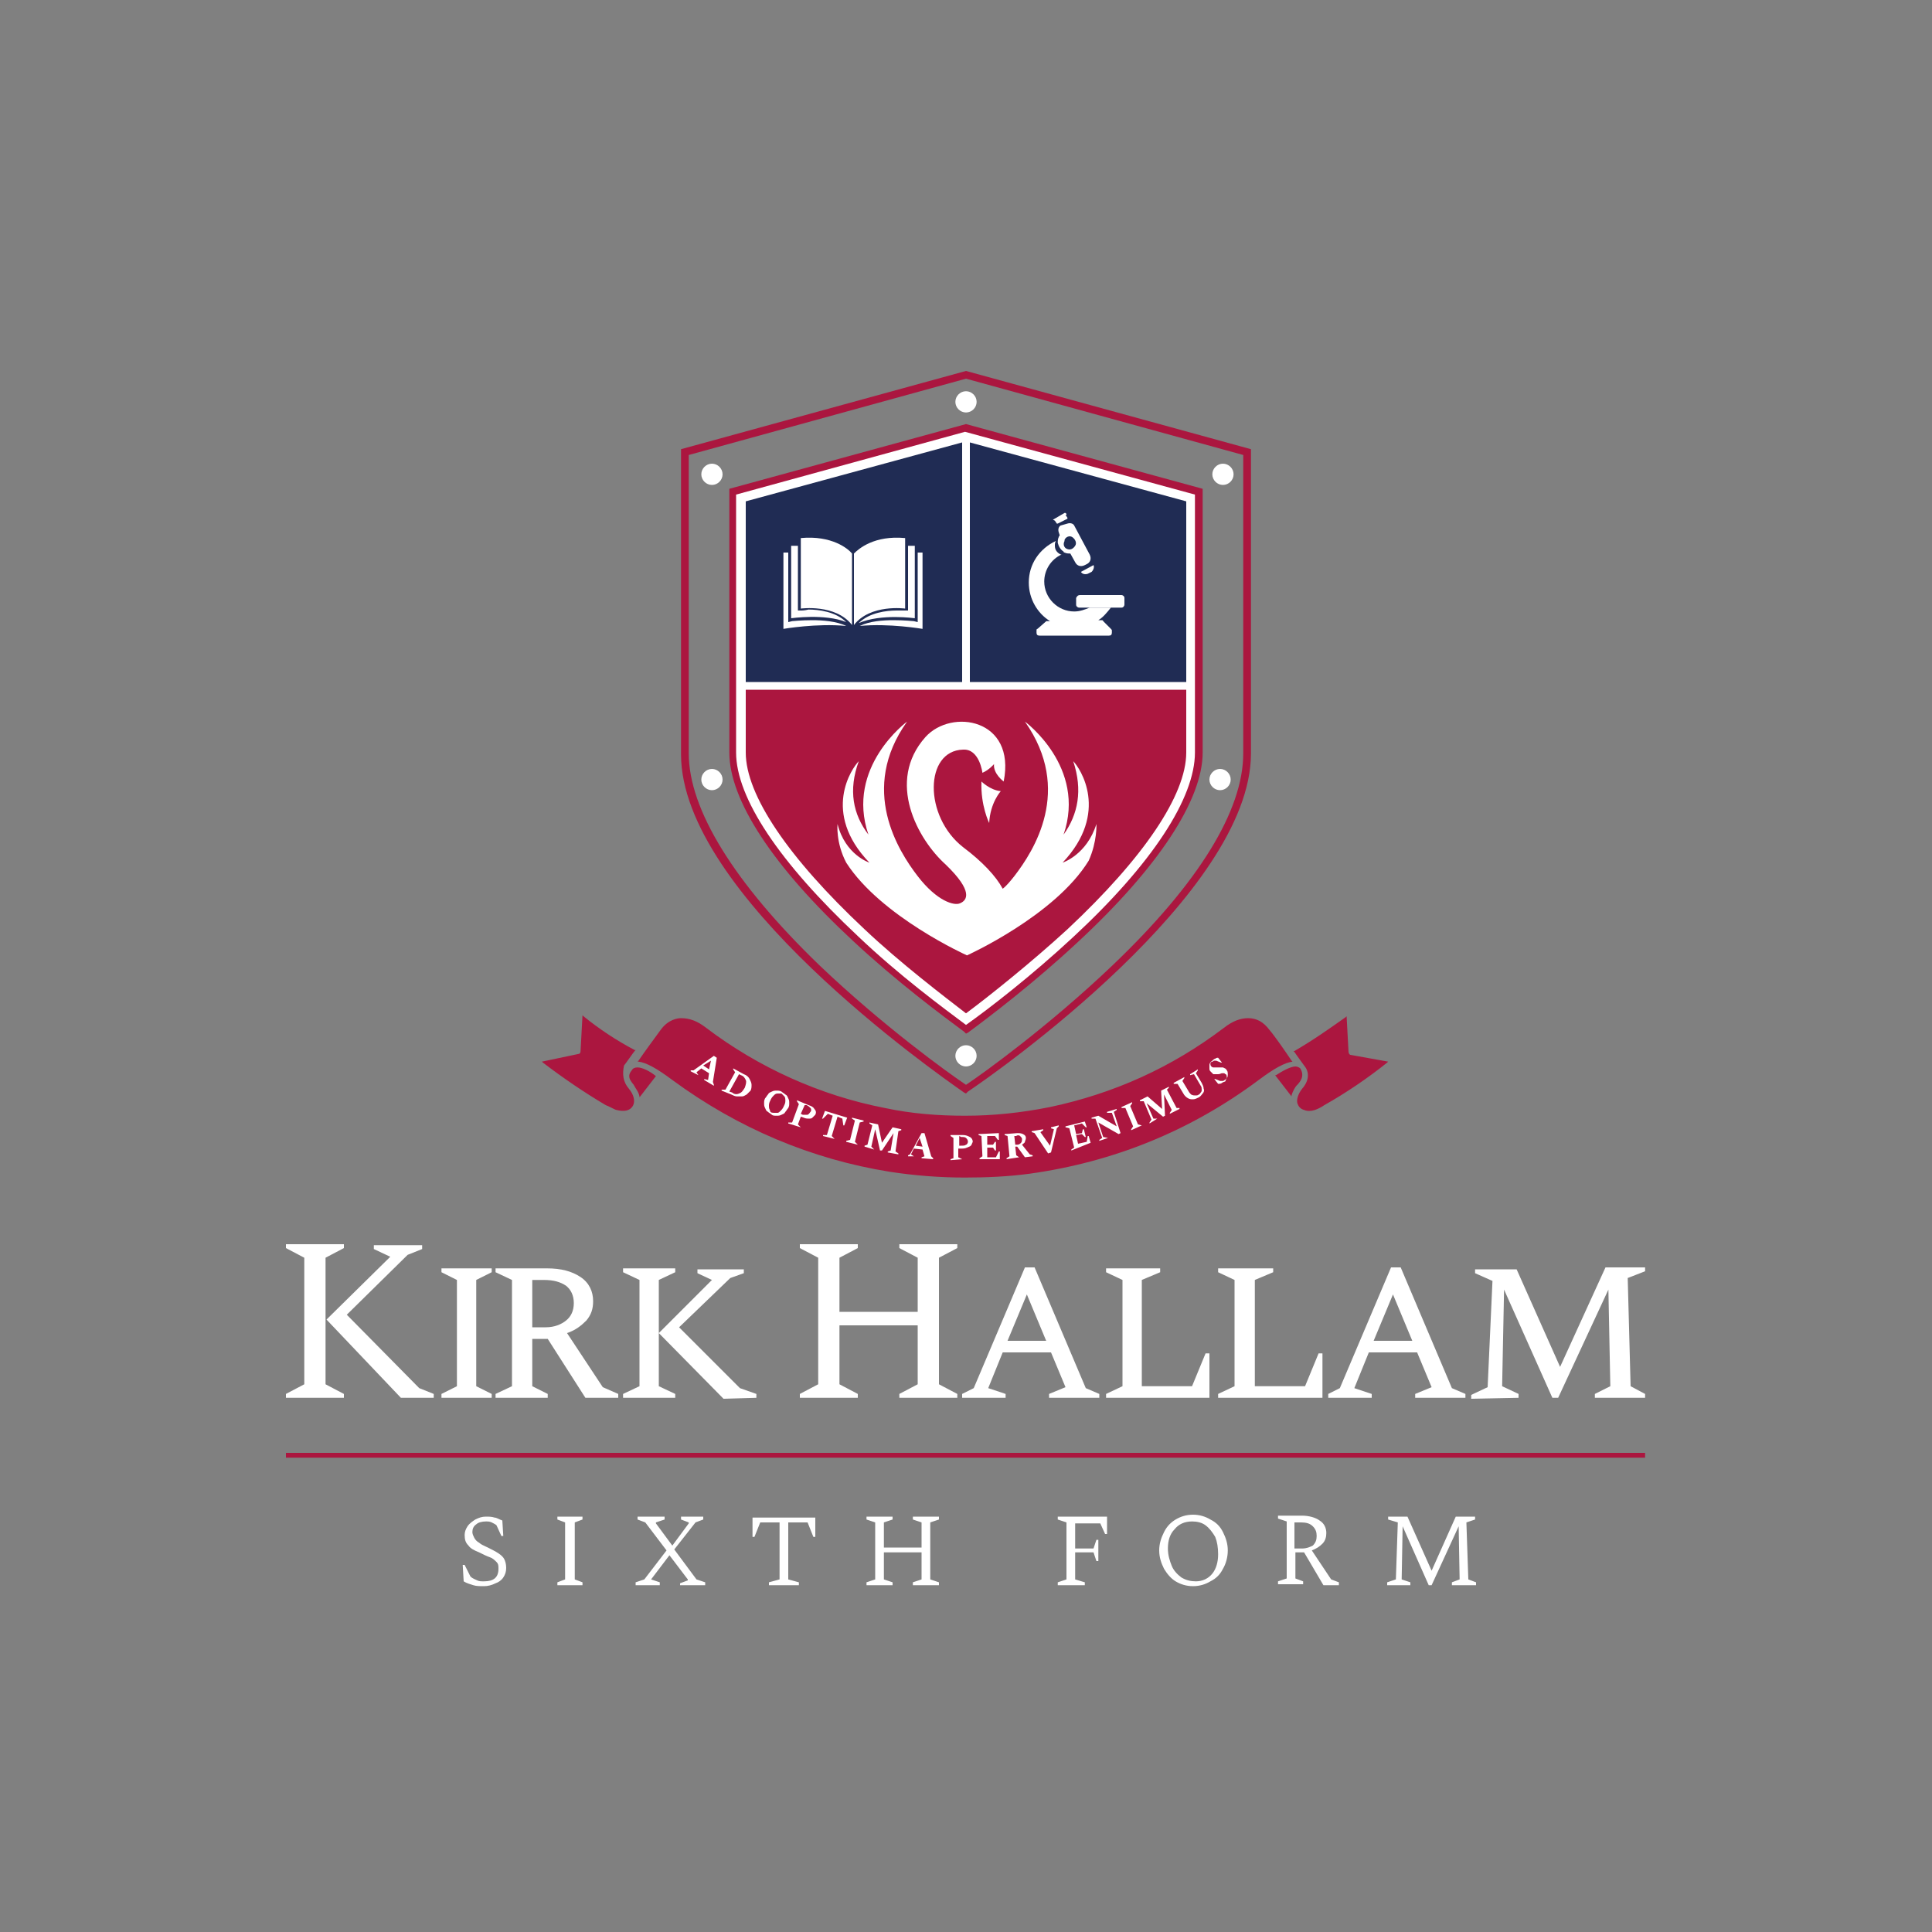 <?xml version="1.0" encoding="utf-8"?>
<!-- Generator: Adobe Illustrator 27.0.0, SVG Export Plug-In . SVG Version: 6.00 Build 0)  -->
<svg version="1.1" id="Layer_1" xmlns="http://www.w3.org/2000/svg" xmlns:xlink="http://www.w3.org/1999/xlink" x="0px" y="0px"
	 viewBox="0 0 200 200" style="enable-background:new 0 0 200 200;" xml:space="preserve">
<rect x="0" y="0" width="200" height="200" fill="#808080" stroke="none"/>
<style type="text/css">
	.st0{clip-path:url(#SVGID_00000110452593978295698820000007067822949328850321_);fill:#FFFFFF;}
	.st1{fill:#AB163F;}
	.st2{clip-path:url(#SVGID_00000034808618127293350250000000691925504963762105_);fill:#FFFFFF;}
	.st3{clip-path:url(#SVGID_00000044857297968482907010000017578694322896163247_);fill:#AB163F;}
	.st4{clip-path:url(#SVGID_00000168834613420867841850000006753508518733790092_);fill:#AB163F;}
	.st5{clip-path:url(#SVGID_00000159465212838521179420000009800758527670413194_);fill:#FFFFFF;}
	.st6{clip-path:url(#SVGID_00000150088453913560127470000001892561963228226471_);fill:#FFFFFF;}
	.st7{clip-path:url(#SVGID_00000090279940133023079620000002251128124898720181_);fill:#FFFFFF;}
	.st8{clip-path:url(#SVGID_00000107547776963608761960000002589754565802051498_);fill:#FFFFFF;}
	.st9{clip-path:url(#SVGID_00000099632925671123792910000018175725779827532717_);fill:#FFFFFF;}
	.st10{clip-path:url(#SVGID_00000091008212220482857240000008242144164421936541_);fill:#FFFFFF;}
	.st11{clip-path:url(#SVGID_00000000202720629705230120000015076139394582137491_);fill:#FFFFFF;}
	.st12{fill:#202C54;}
	.st13{clip-path:url(#SVGID_00000107574424350082396540000005001470839663944114_);fill:#AB163F;}
	.st14{clip-path:url(#SVGID_00000031197969044633371200000009271130347933912466_);fill:#FFFFFF;}
	.st15{clip-path:url(#SVGID_00000112625473933088979050000006906384398135597712_);fill:#FFFFFF;}
	.st16{clip-path:url(#SVGID_00000163766981267927972870000007685253462258317706_);fill:#FFFFFF;}
	.st17{clip-path:url(#SVGID_00000182488113293379802860000012096825740904118960_);fill:#FFFFFF;}
	.st18{clip-path:url(#SVGID_00000021105858264809075860000017223446596746591935_);fill:#FFFFFF;}
	.st19{clip-path:url(#SVGID_00000093173256414358788660000007172897903888330658_);fill:#FFFFFF;}
	.st20{clip-path:url(#SVGID_00000008865187786587476120000011848071615349554106_);fill:#FFFFFF;}
	.st21{clip-path:url(#SVGID_00000172409673198017749480000015347675490965649849_);fill:#AB163F;}
	.st22{clip-path:url(#SVGID_00000102507179081429261530000002821485187571769788_);fill:#FFFFFF;}
</style>
<g>
	<g>
		<defs>
			<rect id="SVGID_1_" x="-10.5" y="-10.5" width="221" height="221"/>
		</defs>
		<clipPath id="SVGID_00000167396859565579346380000014780082216036231059_">
			<use xlink:href="#SVGID_1_"  style="overflow:visible;"/>
		</clipPath>
		<path style="clip-path:url(#SVGID_00000167396859565579346380000014780082216036231059_);fill:#FFFFFF;" d="M52.1,163.3
			c0.2-0.3,0.3-0.6,0.3-1s-0.1-0.7-0.2-0.9c-0.1-0.2-0.3-0.4-0.6-0.6c-0.3-0.2-0.7-0.4-1.1-0.6c-0.4-0.2-0.7-0.3-0.9-0.5
			c-0.2-0.1-0.4-0.3-0.5-0.5s-0.2-0.4-0.2-0.6c0-0.3,0.1-0.6,0.4-0.8c0.2-0.2,0.6-0.3,1-0.3c0.2,0,0.4,0,0.6,0.1
			c0.2,0.1,0.4,0.2,0.5,0.3l0.5,1.1h0.2l-0.1-1.6c-0.3-0.1-0.6-0.3-0.8-0.3c-0.3-0.1-0.6-0.1-0.9-0.1c-0.4,0-0.7,0.1-1.1,0.3
			c-0.3,0.2-0.6,0.4-0.8,0.7s-0.3,0.6-0.3,0.9c0,0.5,0.1,0.8,0.4,1.1c0.2,0.3,0.6,0.5,1.1,0.7c0.4,0.2,0.8,0.4,1.1,0.5
			s0.5,0.3,0.7,0.5s0.2,0.4,0.2,0.7c0,0.9-0.5,1.3-1.5,1.3c-0.3,0-0.5,0-0.7-0.1s-0.5-0.2-0.7-0.4l-0.6-1.2h-0.2l0.1,1.7
			c0.3,0.2,0.7,0.3,1,0.4c0.3,0.1,0.7,0.1,1.1,0.1c0.4,0,0.8-0.1,1.2-0.3C51.6,163.8,51.9,163.6,52.1,163.3 M57.7,164.1h2.6v-0.3
			l-0.8-0.3v-5.9l0.8-0.3V157h-2.6v0.3l0.8,0.3v5.9l-0.8,0.3V164.1z M70.2,164.1H73v-0.3l-0.9-0.3l-2.3-3.1l2.2-2.8l0.8-0.3V157
			h-2.3v0.3l0.8,0.3v0.1l-1.7,2.3l-1.7-2.3v-0.1l0.9-0.3V157H66v0.3l0.8,0.3l2.2,2.9l-2.3,3l-0.9,0.3v0.3h2.5v-0.3l-0.9-0.3l0,0
			l1.9-2.5l1.9,2.5v0.1l-0.8,0.3v0.2H70.2z M84.2,159.1h0.2v-2h-6.5v2h0.2l0.6-1.5h2v5.9l-1.1,0.3v0.3h3.1v-0.3l-1.1-0.3v-5.9h2
			L84.2,159.1z M94.5,164.1h2.7v-0.3l-0.9-0.3v-5.9l0.9-0.3V157h-2.7v0.3l0.9,0.3v2.6h-3.9v-2.6l0.9-0.3V157h-2.7v0.3l0.9,0.3v5.9
			l-0.9,0.3v0.3h2.7v-0.3l-0.9-0.3v-2.8h3.9v2.8l-0.9,0.3V164.1z M114.4,158.8h0.2V157h-5.1v0.3l0.9,0.3v5.9l-0.9,0.3v0.3h2.8v-0.3
			l-1-0.3v-2.8h1.9l0.3,0.9h0.2v-2.2h-0.2l-0.3,0.9h-1.9v-2.6h2.6L114.4,158.8z M126.1,160.9c0,0.8-0.2,1.5-0.6,2
			c-0.4,0.5-1,0.8-1.7,0.8c-0.5,0-1-0.1-1.5-0.4c-0.4-0.3-0.8-0.7-1-1.2s-0.4-1.1-0.4-1.8c0-0.8,0.2-1.5,0.7-2
			c0.4-0.5,1-0.8,1.8-0.8c0.5,0,1,0.1,1.4,0.4c0.4,0.3,0.7,0.7,1,1.2C126,159.6,126.1,160.2,126.1,160.9 M126.6,162.4
			c0.3-0.5,0.5-1.2,0.5-1.9s-0.2-1.3-0.5-1.9c-0.3-0.6-0.7-1-1.3-1.3c-0.5-0.3-1.1-0.5-1.8-0.5s-1.3,0.2-1.8,0.5s-0.9,0.7-1.2,1.3
			s-0.5,1.2-0.5,1.9s0.2,1.3,0.5,1.9c0.3,0.5,0.7,1,1.2,1.3s1.1,0.5,1.8,0.5s1.3-0.2,1.8-0.5C125.9,163.4,126.3,163,126.6,162.4
			 M134.8,160.3H134v-2.7h0.7c0.5,0,0.9,0.1,1.2,0.4s0.4,0.6,0.4,1s-0.1,0.7-0.4,1C135.7,160.1,135.3,160.3,134.8,160.3 M137,164.1
			h1.6v-0.3l-0.8-0.3l-2-3c0.5-0.2,0.8-0.4,1.1-0.7s0.4-0.7,0.4-1.1c0-0.5-0.2-1-0.7-1.3c-0.4-0.3-1.1-0.5-1.8-0.5h-2.5v0.3l0.9,0.3
			v5.9l-0.9,0.3v0.3h2.6v-0.3l-0.8-0.3v-2.7h0.9L137,164.1z M150.3,164.1h2.5v-0.3l-0.8-0.3l-0.2-5.9l0.9-0.3V157h-2l-2.5,5.6
			l-2.5-5.6h-2v0.3l1,0.3l-0.2,5.9l-0.9,0.3v0.3h2.4v-0.3l-0.9-0.3l0.1-5.5l2.7,6.1h0.3l2.8-6.1l0.1,5.5l-0.8,0.3L150.3,164.1
			L150.3,164.1z"/>
	</g>
</g>
<rect x="29.6" y="150.4" class="st1" width="140.7" height="0.5"/>
<g>
	<g>
		<defs>
			<rect id="SVGID_00000162320821619694839040000009948414015838252966_" x="-10.5" y="-10.5" width="221" height="221"/>
		</defs>
		<clipPath id="SVGID_00000016793409636241815900000005816412289659002254_">
			<use xlink:href="#SVGID_00000162320821619694839040000009948414015838252966_"  style="overflow:visible;"/>
		</clipPath>
		<path style="clip-path:url(#SVGID_00000016793409636241815900000005816412289659002254_);fill:#FFFFFF;" d="M157.2,144.7v-0.4
			l-1.7-0.8l0.2-10l5,11.2h0.6l5.2-11.2l0.2,10l-1.6,0.8v0.4h5.2v-0.4l-1.5-0.8l-0.3-11.2l1.8-0.7v-0.4h-4.1l-4.7,10.3l-4.5-10.1
			h-4.3v0.4l1.8,0.8l-0.5,11l-1.7,0.8v0.4L157.2,144.7L157.2,144.7z M144.2,134l2,4.8h-4L144.2,134z M142,144.7v-0.4l-1.8-0.6
			l1.5-3.7h5l1.5,3.6l-1.7,0.7v0.4h5.2v-0.4l-1.4-0.6l-5.3-12.5h-1l-5.3,12.5l-1.2,0.6v0.4H142z M136.9,144.7v-4.6h-0.4l-1.4,3.4
			h-5.2v-11l1.9-0.8v-0.4h-5.7v0.4l1.7,0.8v11l-1.7,0.8v0.4L136.9,144.7L136.9,144.7z M125.2,144.7v-4.6h-0.4l-1.4,3.4h-5.2v-11
			l1.9-0.8v-0.4h-5.6v0.4l1.7,0.8v11l-1.7,0.8v0.4L125.2,144.7L125.2,144.7z M106.3,134l2,4.8h-4L106.3,134z M104.1,144.7v-0.4
			l-1.8-0.6l1.5-3.7h5l1.5,3.6l-1.7,0.7v0.4h5.2v-0.4l-1.4-0.6l-5.3-12.5h-1l-5.3,12.5l-1.2,0.6v0.4H104.1z M88.8,144.7v-0.4l-1.9-1
			v-6.1H95v6.1l-1.9,1v0.4h6v-0.4l-1.9-1v-13.1l1.9-1v-0.4h-6v0.4l1.9,1v5.6h-8.1v-5.6l1.9-1v-0.4h-6v0.4l1.9,1v13.1l-1.9,1v0.4
			H88.8z M78.3,144.7v-0.4l-1.7-0.6l-6.3-6.3l5.3-5.1l1.4-0.5v-0.4h-4.8v0.4l1.5,0.7l-5.5,5.5l6.7,6.8L78.3,144.7L78.3,144.7z
			 M69.9,144.7v-0.4l-1.7-0.8v-11l1.7-0.8v-0.4h-5.4v0.4l1.7,0.8v11l-1.7,0.8v0.4H69.9z M58.6,133.1c0.5,0.4,0.8,1,0.8,1.8
			s-0.3,1.4-0.8,1.8c-0.5,0.4-1.2,0.7-2.1,0.7h-1.4v-4.9h1.2C57.3,132.5,58,132.7,58.6,133.1 M56.7,144.7v-0.4l-1.6-0.8v-4.9h1.6
			l3.9,6.1H64v-0.4l-1.6-0.7l-3.7-5.6c0.9-0.3,1.5-0.8,2-1.3c0.5-0.6,0.7-1.2,0.7-2c0-1-0.4-1.9-1.3-2.5s-2-0.9-3.5-0.9h-5.3v0.4
			l1.7,0.8v11l-1.7,0.8v0.4L56.7,144.7L56.7,144.7z M50.9,144.7v-0.4l-1.6-0.8v-11l1.6-0.8v-0.4h-5.2v0.4l1.6,0.8v11l-1.6,0.8v0.4
			H50.9z M41.5,144.7h3.4v-0.4l-1.5-0.6l-7.5-7.6l6.3-6.2l1.5-0.6v-0.4h-5v0.4l1.7,0.8l-6.6,6.5L41.5,144.7z M35.6,144.7v-0.4
			l-1.9-1v-13.1l1.9-1v-0.4h-6v0.4l1.9,1v13.1l-1.9,1v0.4H35.6z"/>
	</g>
	<g>
		<defs>
			<rect id="SVGID_00000114764963739228613750000006740462350612392073_" x="-10.5" y="-10.5" width="221" height="221"/>
		</defs>
		<clipPath id="SVGID_00000155843334553191751680000002586879399885139606_">
			<use xlink:href="#SVGID_00000114764963739228613750000006740462350612392073_"  style="overflow:visible;"/>
		</clipPath>
		<path style="clip-path:url(#SVGID_00000155843334553191751680000002586879399885139606_);fill:#AB163F;" d="M71.3,47.1V78
			c0,5.8,4.7,13.4,13.5,21.9c6.6,6.3,13.4,11.2,15.2,12.4c1.8-1.2,8.6-6.1,15.2-12.4c8.9-8.5,13.5-16,13.5-21.9V47.1L100,39.2
			L71.3,47.1z M100,113.2l-0.2-0.1c-3-2.1-29.3-20.5-29.3-35V46.5l29.5-8.1l29.5,8.1V78c0,14.5-26.3,33-29.3,35L100,113.2z"/>
	</g>
	<g>
		<defs>
			<rect id="SVGID_00000034799283457792103780000015308078769479251379_" x="-10.5" y="-10.5" width="221" height="221"/>
		</defs>
		<clipPath id="SVGID_00000114051723691054378480000005889396367256769967_">
			<use xlink:href="#SVGID_00000034799283457792103780000015308078769479251379_"  style="overflow:visible;"/>
		</clipPath>
		<path style="clip-path:url(#SVGID_00000114051723691054378480000005889396367256769967_);fill:#AB163F;" d="M100,107l-0.2-0.2
			c-2.3-1.7-7-5.2-11.5-9.4C80,89.7,75.5,82.8,75.5,77.9V50.6l24.5-6.7l24.5,6.7v27.3c0,4.9-4.6,11.9-12.9,19.6
			c-4.5,4.2-9.1,7.7-11.4,9.4L100,107z"/>
	</g>
	<g>
		<defs>
			<rect id="SVGID_00000148624772973337429780000017026167487264256128_" x="-10.5" y="-10.5" width="221" height="221"/>
		</defs>
		<clipPath id="SVGID_00000075149177555238559920000012881853251847352209_">
			<use xlink:href="#SVGID_00000148624772973337429780000017026167487264256128_"  style="overflow:visible;"/>
		</clipPath>
		<path style="clip-path:url(#SVGID_00000075149177555238559920000012881853251847352209_);fill:#FFFFFF;" d="M76.2,51.2v26.7
			c0,4.7,4.5,11.4,12.6,19c4.3,4.1,8.8,7.4,11.2,9.2c2.4-1.7,6.8-5.1,11.1-9.1c8.2-7.6,12.6-14.4,12.6-19.1V51.2l-23.8-6.5
			L76.2,51.2z"/>
	</g>
	<g>
		<defs>
			<rect id="SVGID_00000160186354650387961290000012997158852277958292_" x="-10.5" y="-10.5" width="221" height="221"/>
		</defs>
		<clipPath id="SVGID_00000065066019849443864820000004836514520676446603_">
			<use xlink:href="#SVGID_00000160186354650387961290000012997158852277958292_"  style="overflow:visible;"/>
		</clipPath>
		<path style="clip-path:url(#SVGID_00000065066019849443864820000004836514520676446603_);fill:#FFFFFF;" d="M100,42.7
			c0.6,0,1.1-0.5,1.1-1.1s-0.5-1.1-1.1-1.1s-1.1,0.5-1.1,1.1S99.4,42.7,100,42.7"/>
	</g>
	<g>
		<defs>
			<rect id="SVGID_00000011029389190340732210000014825477122957591682_" x="-10.5" y="-10.5" width="221" height="221"/>
		</defs>
		<clipPath id="SVGID_00000106118544321859646240000004456649284231519123_">
			<use xlink:href="#SVGID_00000011029389190340732210000014825477122957591682_"  style="overflow:visible;"/>
		</clipPath>
		<path style="clip-path:url(#SVGID_00000106118544321859646240000004456649284231519123_);fill:#FFFFFF;" d="M126.6,50.2
			c0.6,0,1.1-0.5,1.1-1.1s-0.5-1.1-1.1-1.1s-1.1,0.5-1.1,1.1S126,50.2,126.6,50.2"/>
	</g>
	<g>
		<defs>
			<rect id="SVGID_00000081613368021085261840000017642167017122273193_" x="-10.5" y="-10.5" width="221" height="221"/>
		</defs>
		<clipPath id="SVGID_00000061447445038525515160000001094833516601713076_">
			<use xlink:href="#SVGID_00000081613368021085261840000017642167017122273193_"  style="overflow:visible;"/>
		</clipPath>
		<path style="clip-path:url(#SVGID_00000061447445038525515160000001094833516601713076_);fill:#FFFFFF;" d="M73.7,50.2
			c0.6,0,1.1-0.5,1.1-1.1S74.3,48,73.7,48s-1.1,0.5-1.1,1.1S73.1,50.2,73.7,50.2"/>
	</g>
	<g>
		<defs>
			<rect id="SVGID_00000029003821272465630960000012519747649125922992_" x="-10.5" y="-10.5" width="221" height="221"/>
		</defs>
		<clipPath id="SVGID_00000026845963087152461640000002462627346097282200_">
			<use xlink:href="#SVGID_00000029003821272465630960000012519747649125922992_"  style="overflow:visible;"/>
		</clipPath>
		<path style="clip-path:url(#SVGID_00000026845963087152461640000002462627346097282200_);fill:#FFFFFF;" d="M100,110.4
			c0.6,0,1.1-0.5,1.1-1.1s-0.5-1.1-1.1-1.1s-1.1,0.5-1.1,1.1S99.4,110.4,100,110.4"/>
	</g>
	<g>
		<defs>
			<rect id="SVGID_00000121243978793868376430000010592476773170036408_" x="-10.5" y="-10.5" width="221" height="221"/>
		</defs>
		<clipPath id="SVGID_00000177447613407240631980000007720386597281757622_">
			<use xlink:href="#SVGID_00000121243978793868376430000010592476773170036408_"  style="overflow:visible;"/>
		</clipPath>
		<path style="clip-path:url(#SVGID_00000177447613407240631980000007720386597281757622_);fill:#FFFFFF;" d="M126.3,81.8
			c0.6,0,1.1-0.5,1.1-1.1s-0.5-1.1-1.1-1.1s-1.1,0.5-1.1,1.1S125.7,81.8,126.3,81.8"/>
	</g>
	<g>
		<defs>
			<rect id="SVGID_00000110472391014176737840000004484974328831652796_" x="-10.5" y="-10.5" width="221" height="221"/>
		</defs>
		<clipPath id="SVGID_00000140717779601447616520000001861946785018930351_">
			<use xlink:href="#SVGID_00000110472391014176737840000004484974328831652796_"  style="overflow:visible;"/>
		</clipPath>
		<path style="clip-path:url(#SVGID_00000140717779601447616520000001861946785018930351_);fill:#FFFFFF;" d="M73.7,81.8
			c0.6,0,1.1-0.5,1.1-1.1s-0.5-1.1-1.1-1.1s-1.1,0.5-1.1,1.1S73.1,81.8,73.7,81.8"/>
	</g>
</g>
<polygon class="st12" points="122.8,70.6 122.8,51.9 100.4,45.8 100.4,70.6 "/>
<polygon class="st12" points="99.6,45.8 77.2,51.9 77.2,70.6 99.6,70.6 "/>
<g>
	<g>
		<defs>
			<rect id="SVGID_00000101808266214310958090000008979696948965678210_" x="-10.5" y="-10.5" width="221" height="221"/>
		</defs>
		<clipPath id="SVGID_00000055709059751323937740000015968299193590383801_">
			<use xlink:href="#SVGID_00000101808266214310958090000008979696948965678210_"  style="overflow:visible;"/>
		</clipPath>
		<path style="clip-path:url(#SVGID_00000055709059751323937740000015968299193590383801_);fill:#AB163F;" d="M77.2,75.5L77.2,75.5
			v2.4c0,4.4,4.4,10.9,12.3,18.3c3.7,3.5,8.3,7,10.5,8.7c2.3-1.7,6.8-5.3,10.5-8.7c7.9-7.4,12.3-13.9,12.3-18.3v-2.4l0,0v-4.1H77.2
			V75.5z"/>
	</g>
	<g>
		<defs>
			<rect id="SVGID_00000132785485593033940470000017003994151765188741_" x="-10.5" y="-10.5" width="221" height="221"/>
		</defs>
		<clipPath id="SVGID_00000090291901388600077430000015647020569614743426_">
			<use xlink:href="#SVGID_00000132785485593033940470000017003994151765188741_"  style="overflow:visible;"/>
		</clipPath>
		<path style="clip-path:url(#SVGID_00000090291901388600077430000015647020569614743426_);fill:#FFFFFF;" d="M110,89.3
			c4.9-5.2,1.8-9.8,1.1-10.5c1,3,0.5,5.5-1,7.6c2.4-7-4-11.7-4-11.7c5,7.1,0.9,13.4-1.1,16c-0.4,0.5-0.8,1-1.2,1.3
			c-0.7-1.3-2.1-2.8-4.1-4.3c-4.1-3.2-4-10,0-10.1c1.7-0.1,2,2.4,2,2.4c0.7-0.3,1.2-0.9,1.2-0.9c-0.1,1,1,1.8,1,1.8
			c1.3-6.5-5.4-7.6-8.1-4.6c-4.1,4.6-0.8,10.6,2.1,13.2c2.9,2.8,2.2,3.7,1.5,4c-0.6,0.3-2.4-0.2-4.4-2.8s-6.1-9-1.1-16
			c0,0-6.4,4.7-4,11.7c-1.6-2.1-2.1-4.6-1-7.6c-0.7,0.7-3.9,5.3,1.1,10.5c0,0-2.5-0.8-3.3-4c0,0-0.2,1.9,0.9,4
			c3.6,5.6,12.5,9.6,12.5,9.6s9.1-4.1,12.6-9.8c0.9-2,0.8-3.8,0.8-3.8C112.5,88.5,110,89.3,110,89.3 M102.4,85.2
			c0.1-2.1,1.2-3.3,1.2-3.3c-1.1-0.1-2-1-2-1C101.5,83.4,102.4,85.2,102.4,85.2"/>
	</g>
	<g>
		<defs>
			<rect id="SVGID_00000052077772164285259610000012782702283200270008_" x="-10.5" y="-10.5" width="221" height="221"/>
		</defs>
		<clipPath id="SVGID_00000106862892789141553560000015925799963778936741_">
			<use xlink:href="#SVGID_00000052077772164285259610000012782702283200270008_"  style="overflow:visible;"/>
		</clipPath>
		<path style="clip-path:url(#SVGID_00000106862892789141553560000015925799963778936741_);fill:#FFFFFF;" d="M82,64.3l-0.4,0.1
			v-0.3v-6.9h-0.5v7.9c0,0,3.5-0.6,6.5-0.3c-1-0.5-2.5-0.6-3.5-0.6C83,64.2,82,64.3,82,64.3 M83,63.2h-0.4v-0.3v-6.4
			c-0.2,0-0.5,0-0.7,0V64c0,0,3.5-0.5,5.7,0.4c-1.1-1.1-2.9-1.3-3.9-1.3C83.3,63.2,83,63.2,83,63.2 M88.2,64.7L88.2,64.7v-7.4
			c-0.4-0.5-2.1-1.9-5.3-1.6v0.6V63C82.9,63,86.5,62.5,88.2,64.7 M93.7,63v-6.7v-0.6c-3.2-0.3-4.8,1.1-5.3,1.6v7.4l0,0
			C90.1,62.5,93.7,63,93.7,63 M94.7,64v-7.5c-0.2,0-0.4,0-0.7,0v6.7h-0.4c0,0-0.3,0-0.8,0c-1,0-2.8,0.2-3.9,1.3
			C91.2,63.5,94.7,64,94.7,64 M95,57.2v7.2l-0.4-0.1c0,0-1-0.1-2.1-0.1S90,64.3,89,64.8c3-0.3,6.5,0.3,6.5,0.3v-7.9H95z"/>
	</g>
	<g>
		<defs>
			<rect id="SVGID_00000088833161066018959130000000642057627169893303_" x="-10.5" y="-10.5" width="221" height="221"/>
		</defs>
		<clipPath id="SVGID_00000134209545635220237660000015930853823473148859_">
			<use xlink:href="#SVGID_00000088833161066018959130000000642057627169893303_"  style="overflow:visible;"/>
		</clipPath>
		<path style="clip-path:url(#SVGID_00000134209545635220237660000015930853823473148859_);fill:#FFFFFF;" d="M110.4,56.8
			L110.4,56.8C110.5,56.8,110.5,56.8,110.4,56.8c0.4,0.2,0.7,0,0.9-0.3c0.2-0.3,0-0.7-0.3-0.9c-0.3-0.2-0.7,0-0.8,0.3V56l0,0l0,0
			C110,56.4,110.2,56.7,110.4,56.8 M110.5,54.2c0.3-0.1,0.6,0,0.7,0.2l1.6,3c0.2,0.4,0.1,0.8-0.3,1l-0.2,0.1c-0.4,0.2-0.8,0.1-1-0.3
			l-0.5-0.9c-0.2,0-0.4,0-0.6-0.1c0,0-0.1,0-0.1-0.1c-0.3-0.2-0.5-0.5-0.6-0.9c0-0.2,0-0.4,0.1-0.6c0-0.1,0.1-0.1,0.1-0.2l-0.1-0.3
			c-0.1-0.3,0-0.6,0.2-0.7L110.5,54.2z"/>
	</g>
	<g>
		<defs>
			<rect id="SVGID_00000013910508845223010580000015099631000548618152_" x="-10.5" y="-10.5" width="221" height="221"/>
		</defs>
		<clipPath id="SVGID_00000162337159471729541490000016406251818857504685_">
			<use xlink:href="#SVGID_00000013910508845223010580000015099631000548618152_"  style="overflow:visible;"/>
		</clipPath>
		<path style="clip-path:url(#SVGID_00000162337159471729541490000016406251818857504685_);fill:#FFFFFF;" d="M113,59.2l-0.4,0.2
			c-0.3,0.1-0.6,0-0.7-0.2l1.3-0.7C113.3,58.7,113.2,59,113,59.2"/>
	</g>
	<g>
		<defs>
			<rect id="SVGID_00000145778195421108053010000010933319722399241888_" x="-10.5" y="-10.5" width="221" height="221"/>
		</defs>
		<clipPath id="SVGID_00000085239330661704801940000015679095739780214175_">
			<use xlink:href="#SVGID_00000145778195421108053010000010933319722399241888_"  style="overflow:visible;"/>
		</clipPath>
		<path style="clip-path:url(#SVGID_00000085239330661704801940000015679095739780214175_);fill:#FFFFFF;" d="M109,53.8l1.2-0.7h0.1
			l0.1,0.1v0.1h-0.1l0.2,0.3v0.1l-1,0.5h-0.1l-0.2-0.3L109,53.8L109,53.8L109,53.8C109,53.9,109,53.8,109,53.8"/>
	</g>
	<g>
		<defs>
			<rect id="SVGID_00000070804265816315302030000011817750310915047605_" x="-10.5" y="-10.5" width="221" height="221"/>
		</defs>
		<clipPath id="SVGID_00000105415110463783288340000001781909577232457639_">
			<use xlink:href="#SVGID_00000070804265816315302030000011817750310915047605_"  style="overflow:visible;"/>
		</clipPath>
		<path style="clip-path:url(#SVGID_00000105415110463783288340000001781909577232457639_);fill:#FFFFFF;" d="M108.2,64.4
			c0.1-0.1,0.1-0.1,0.2-0.1h0.3c-1.3-0.8-2.2-2.3-2.2-4c0-1.9,1.1-3.5,2.8-4.3c-0.1,0.2-0.1,0.3-0.1,0.5c0,0.4,0.2,0.7,0.6,0.9h0.1
			c-1.1,0.5-1.8,1.6-1.8,2.8c0,1.7,1.4,3.1,3.1,3.1c0.6,0,1.1-0.2,1.6-0.4h2.2c-0.4,0.5-0.8,1-1.3,1.3h0.3c0.1,0,0.2,0,0.2,0.1
			l0.8,0.8c0.1,0.1,0.1,0.1,0.1,0.2v0.2c0,0.2-0.1,0.3-0.3,0.3h-3.6h-3.6c-0.2,0-0.3-0.1-0.3-0.3v-0.2c0-0.1,0-0.2,0.1-0.2
			L108.2,64.4z"/>
	</g>
	<g>
		<defs>
			<rect id="SVGID_00000077304247637631479430000014431385037605864625_" x="-10.5" y="-10.5" width="221" height="221"/>
		</defs>
		<clipPath id="SVGID_00000068640761787622561930000011599352617843172249_">
			<use xlink:href="#SVGID_00000077304247637631479430000014431385037605864625_"  style="overflow:visible;"/>
		</clipPath>
		<path style="clip-path:url(#SVGID_00000068640761787622561930000011599352617843172249_);fill:#FFFFFF;" d="M111.8,61.6h4.3
			c0.1,0,0.3,0.1,0.3,0.3v0.7c0,0.1-0.1,0.3-0.3,0.3H115h-2.2h-1.1c-0.1,0-0.3-0.1-0.3-0.3v-0.7C111.5,61.7,111.6,61.6,111.8,61.6"
			/>
	</g>
	<g>
		<defs>
			<rect id="SVGID_00000092449956365836338860000007005929339988197032_" x="-10.5" y="-10.5" width="221" height="221"/>
		</defs>
		<clipPath id="SVGID_00000120546878242965646190000003462085762924263348_">
			<use xlink:href="#SVGID_00000092449956365836338860000007005929339988197032_"  style="overflow:visible;"/>
		</clipPath>
		<path style="clip-path:url(#SVGID_00000120546878242965646190000003462085762924263348_);fill:#AB163F;" d="M65.1,112.7
			c0.5,0.6,0.7,1.3,0.4,1.8c-0.3,0.5-0.9,0.6-1.7,0.4c-0.1,0-0.8-0.4-1.1-0.5c-2.2-1.3-4.4-2.8-6.5-4.4l-0.1-0.1l3.8-0.8
			c0.1,0,0.2-0.1,0.2-0.3l0.2-3.7l0.1,0.1c1.6,1.3,3.4,2.5,5.3,3.5h0.1l-0.1,0.1c-0.1,0.1-1,1.4-1.1,1.5l0,0
			C64.4,111.2,64.5,112,65.1,112.7 M67.9,111.4L67.9,111.4l-1.7,2.2v-0.1c-0.1-0.5-0.4-0.8-0.6-1.2c-0.4-0.5-0.7-0.9-0.2-1.5l0,0
			c0.1-0.2,0.3-0.3,0.6-0.3C66.5,110.5,67.3,110.9,67.9,111.4 M133.8,109.9c-0.8,0.1-1.9,0.7-3.5,1.9c-7.1,5.3-15.1,8.5-23.7,9.7
			c-2.2,0.3-4.5,0.4-6.7,0.4c-2.6,0-5.2-0.2-7.8-0.6c-8.1-1.3-15.7-4.5-22.5-9.5c-1.6-1.2-2.7-1.8-3.5-1.9H66l0.1-0.1
			c0.6-0.9,1.8-2.5,2.3-3.2c0.8-1.1,1.8-1.2,2.1-1.2h0c0.9,0,1.7,0.3,2.6,1c5.4,4.1,11.8,7,18.5,8.3c2.8,0.6,5.6,0.8,8.3,0.8
			c2.9,0,5.8-0.3,8.8-0.9c6.6-1.4,12.6-4.1,18-8.2c0.9-0.7,1.7-1,2.5-1c0.9,0,1.6,0.4,2.2,1.2c0.6,0.7,1.7,2.3,2.3,3.2L133.8,109.9
			L133.8,109.9z M134.2,112.4c-0.1,0.1-0.4,0.6-0.5,1v0.1l-1.7-2.2h0.1c0.6-0.4,1.5-0.9,2-0.9c0.2,0,0.4,0.1,0.5,0.2
			C135.1,111.4,134.6,112,134.2,112.4 M143.7,109.9l-0.1,0.1c-2,1.6-4.2,3.1-6.5,4.4c-0.6,0.4-1.4,0.8-2.1,0.5
			c-0.4-0.1-0.6-0.4-0.7-0.7c-0.1-0.4,0.1-1,0.5-1.5c0.7-0.8,0.8-1.7,0.2-2.4c-0.2-0.3-0.6-0.8-1-1.4l-0.1-0.1h0.1
			c1.9-1.1,3.6-2.3,5.3-3.5l0.1-0.1l0.2,3.7c0,0.1,0.1,0.3,0.2,0.3L143.7,109.9z"/>
	</g>
	<g>
		<defs>
			<rect id="SVGID_00000072966059176576987850000000600661046430454709_" x="-10.5" y="-10.5" width="221" height="221"/>
		</defs>
		<clipPath id="SVGID_00000027604850353689155470000014689724545876095631_">
			<use xlink:href="#SVGID_00000072966059176576987850000000600661046430454709_"  style="overflow:visible;"/>
		</clipPath>
		<path style="clip-path:url(#SVGID_00000027604850353689155470000014689724545876095631_);fill:#FFFFFF;" d="M127,111.6
			c0.1-0.1,0.1-0.3,0.1-0.4s0-0.3-0.1-0.4c-0.1-0.2-0.2-0.2-0.4-0.3c-0.2,0-0.4,0-0.6,0c-0.2,0-0.3,0-0.4,0c-0.1,0-0.2-0.1-0.2-0.1
			c-0.1-0.1-0.1-0.2-0.1-0.3s0.1-0.2,0.2-0.2c0.1,0,0.1-0.1,0.2-0.1c0.1,0,0.1,0,0.2,0l0.5,0.2h0.1l-0.4-0.5c-0.1,0-0.2,0-0.3,0.1
			c-0.1,0-0.2,0.1-0.3,0.2s-0.2,0.1-0.2,0.2c-0.1,0.1-0.1,0.2-0.1,0.3c0,0.1,0,0.2,0,0.3c0,0.1,0,0.2,0.1,0.3
			c0.1,0.1,0.2,0.2,0.3,0.3c0.1,0,0.3,0,0.5,0s0.3-0.1,0.4-0.1c0.1,0,0.2,0,0.2,0c0.1,0,0.1,0.1,0.2,0.1
			C127,111.3,127,111.4,127,111.6c0,0-0.1,0.1-0.2,0.2c-0.1,0-0.1,0.1-0.2,0.1c-0.1,0-0.2,0-0.3,0l-0.5-0.2h-0.1l0.4,0.5
			c0.1,0,0.3,0,0.4-0.1s0.3-0.1,0.4-0.2C126.8,111.9,126.9,111.8,127,111.6 M124.5,113.2c0.1-0.1,0.2-0.3,0.1-0.5
			c0-0.2-0.1-0.4-0.2-0.6l-0.6-1l0.2-0.3v-0.1l-0.8,0.5v0.1l0.4-0.1l0.7,1.2c0.1,0.1,0.1,0.3,0.1,0.4s0,0.2-0.1,0.3
			c-0.1,0.1-0.1,0.2-0.2,0.2c-0.1,0.1-0.2,0.1-0.4,0.1c-0.1,0-0.2,0-0.4-0.1c-0.1-0.1-0.2-0.2-0.3-0.4l-0.6-1l0.2-0.3v-0.1l-1.1,0.6
			v0.1h0.4l0.6,1c0.1,0.2,0.3,0.4,0.5,0.5s0.3,0.1,0.5,0.1s0.4-0.1,0.6-0.2C124.3,113.5,124.4,113.3,124.5,113.2 M119.8,115.8
			L119.8,115.8h-0.4l-0.7-1.6l1.7,1.4l0.2-0.1l-0.1-2.2l0.8,1.6l-0.2,0.3v0.1l1-0.5v-0.1h-0.3l-1-1.9l0.2-0.2v-0.1l-0.8,0.4l0.1,1.9
			l-1.5-1.3l-0.8,0.4v0.1h0.4l0.8,1.9l-0.2,0.3v0.1L119.8,115.8z M118.2,116.5L118.2,116.5l-0.4-0.1l-0.8-1.9l0.2-0.3v-0.1l-1.1,0.5
			v0.1h0.4l0.8,1.9l-0.2,0.3v0.1L118.2,116.5z M114.7,117.8L114.7,117.8l-0.5-0.1l-0.5-1.5l2.1,1.2l0.2-0.1l-0.7-2.2l0.3-0.2v-0.1
			l-1,0.3v0.1h0.5l0.5,1.4l-1.9-1.1l-0.7,0.2v0.1h0.4l0.7,2l-0.3,0.2v0.1L114.7,117.8z M112.9,118.3l-0.2-0.7h-0.1l-0.1,0.6
			l-0.9,0.2l-0.2-0.9l0.6-0.1l0.3,0.3h0.1l-0.2-0.8h-0.1l-0.1,0.4l-0.6,0.1l-0.2-0.9l0.8-0.2l0.4,0.4h0.1l-0.2-0.6l-2,0.5v0.1
			l0.4,0.1l0.5,2l-0.3,0.2v0.1L112.9,118.3z M108.8,119.3l0.6-2.5l0.2-0.2v-0.1l-0.8,0.2v0.1l0.3,0.1l-0.4,1.7l0,0l-1-1.4l0.3-0.2
			v-0.1l-1.2,0.2v0.1l0.3,0.1l1.4,2.1L108.8,119.3z M105.6,117.6c0.1,0.1,0.2,0.2,0.2,0.3s0,0.3-0.1,0.4c-0.1,0.1-0.2,0.2-0.4,0.2
			h-0.2l-0.1-0.9h0.2C105.3,117.5,105.5,117.5,105.6,117.6 M105.5,119.8L105.5,119.8l-0.3-0.2l-0.1-0.9h0.2l0.8,1.1l0.8-0.1v-0.1
			l-0.3-0.1l-0.8-1c0.1-0.1,0.3-0.2,0.3-0.3s0.1-0.2,0.1-0.4s-0.1-0.3-0.3-0.4c-0.2-0.1-0.4-0.1-0.6-0.1l-1.3,0.1v0.1l0.3,0.1
			l0.2,2.1l-0.3,0.2v0.1L105.5,119.8z M103.5,120v-0.8h-0.1l-0.3,0.6h-0.9v-1h0.6l0.2,0.3h0.1v-0.9H103l-0.2,0.3h-0.6v-0.9h0.8
			l0.3,0.4h0.1v-0.7l-2.1,0.1v0.1l0.3,0.1l0.1,2.1l-0.3,0.2v0.1L103.5,120z M99.5,117.7c0.2,0,0.4,0,0.5,0.1s0.2,0.2,0.2,0.4
			c0,0.1-0.1,0.3-0.2,0.3c-0.1,0.1-0.3,0.1-0.5,0.1h-0.2v-1L99.5,117.7z M99.6,120L99.6,120l-0.4-0.2v-0.9h0.3c0.2,0,0.4,0,0.6-0.1
			s0.3-0.1,0.4-0.2c0.1-0.1,0.1-0.2,0.2-0.4c0-0.2-0.1-0.4-0.3-0.5c-0.2-0.1-0.4-0.2-0.7-0.2h-1.3v0.1l0.3,0.2v2.1l-0.3,0.1v0.1
			L99.6,120z M95.2,117.8l0.3,0.9l-0.7-0.1L95.2,117.8z M94.6,119.7L94.6,119.7l-0.3-0.2l0.3-0.6l0.9,0.1l0.2,0.7l-0.3,0.1v0.1
			l1.2,0.1v-0.1l-0.2-0.2l-0.7-2.4h-0.3l-1.2,2.2l-0.2,0.1v0.1L94.6,119.7z M90.5,119L90.5,119l-0.3-0.3l0.4-1.8l0.5,2.2h0.2
			l1.2-1.8l-0.3,1.8l-0.3,0.1v0.1l1.1,0.2v-0.1l-0.3-0.2l0.3-2.1l0.3-0.1v-0.1l-0.9-0.2l-1.1,1.6l-0.4-1.9l-0.9-0.2v0.1l0.3,0.2
			l-0.5,2l-0.3,0.1v0.1L90.5,119z M88.8,118.5L88.8,118.5l-0.3-0.3l0.5-2l0.4-0.1V116l-1.2-0.3v0.1l0.3,0.2l-0.5,2l-0.4,0.1v0.1
			L88.8,118.5z M86.4,117.9L86.4,117.9l-0.3-0.3l0.6-2l0.5,0.2l0.1,0.7h0.1l0.3-0.8l-2.3-0.7l-0.3,0.8h0.1l0.5-0.5l0.5,0.2l-0.6,2
			h-0.4v0.1L86.4,117.9z M83.5,114.4c0.2,0.1,0.3,0.2,0.4,0.3c0.1,0.1,0.1,0.3,0,0.4s-0.1,0.2-0.3,0.3c-0.1,0-0.3,0-0.5,0l-0.2-0.1
			l0.4-0.9L83.5,114.4z M82.9,116.7L82.9,116.7l-0.3-0.3l0.3-0.8l0.3,0.1c0.2,0.1,0.4,0.1,0.5,0.1c0.2,0,0.3,0,0.4-0.1
			s0.2-0.2,0.3-0.3c0.1-0.2,0.1-0.4-0.1-0.6c-0.1-0.2-0.3-0.3-0.6-0.4l-1.2-0.5v0.1l0.2,0.3l-0.7,1.9h-0.4v0.1L82.9,116.7z
			 M79.7,114.9c-0.1-0.1-0.1-0.3-0.1-0.5s0.1-0.4,0.2-0.6s0.2-0.3,0.3-0.4s0.2-0.2,0.4-0.2c0.1,0,0.2,0,0.4,0
			c0.1,0.1,0.2,0.2,0.3,0.3c0.1,0.1,0.1,0.3,0.1,0.5s-0.1,0.4-0.2,0.6s-0.2,0.3-0.3,0.4s-0.2,0.2-0.3,0.2c-0.1,0-0.2,0-0.4,0
			C79.8,115.2,79.7,115.1,79.7,114.9 M80.4,115.5c0.2,0,0.3,0,0.5-0.1s0.3-0.1,0.4-0.3c0.1-0.1,0.2-0.3,0.3-0.4
			c0.1-0.2,0.1-0.3,0.1-0.5s0-0.3-0.1-0.5s-0.1-0.3-0.3-0.4c-0.1-0.1-0.3-0.2-0.4-0.3c-0.2-0.1-0.3-0.1-0.5-0.1s-0.3,0-0.5,0.1
			s-0.3,0.1-0.4,0.3c-0.1,0.1-0.2,0.3-0.3,0.4c-0.1,0.2-0.1,0.3-0.1,0.5s0,0.3,0.1,0.5s0.1,0.3,0.3,0.4c0.1,0.1,0.3,0.2,0.4,0.3
			C80,115.5,80.2,115.5,80.4,115.5 M77.2,111.8c0.1,0.2,0,0.5-0.1,0.8c-0.2,0.3-0.3,0.5-0.6,0.6c-0.2,0.1-0.5,0.1-0.7-0.1l-0.3-0.1
			l1-1.8l0.2,0.1C77,111.4,77.1,111.6,77.2,111.8 M75.7,113.3c0.2,0.1,0.4,0.2,0.6,0.2s0.4,0,0.5,0c0.2,0,0.3-0.1,0.5-0.2
			c0.1-0.1,0.3-0.3,0.4-0.4c0.1-0.2,0.1-0.4,0.1-0.6s-0.1-0.4-0.2-0.6s-0.3-0.4-0.6-0.5l-1.1-0.6v0.1l0.2,0.3l-1,1.8h-0.4v0.1
			L75.7,113.3z M73.6,109.8l-0.2,0.9l-0.6-0.4L73.6,109.8z M72.3,111.3L72.3,111.3l-0.2-0.3l0.5-0.4l0.8,0.5l-0.1,0.7l-0.4-0.1v0.1
			l1,0.6v-0.1l-0.1-0.3l0.4-2.5l-0.3-0.2l-2.1,1.5h-0.3v0.1L72.3,111.3z"/>
	</g>
</g>
</svg>
